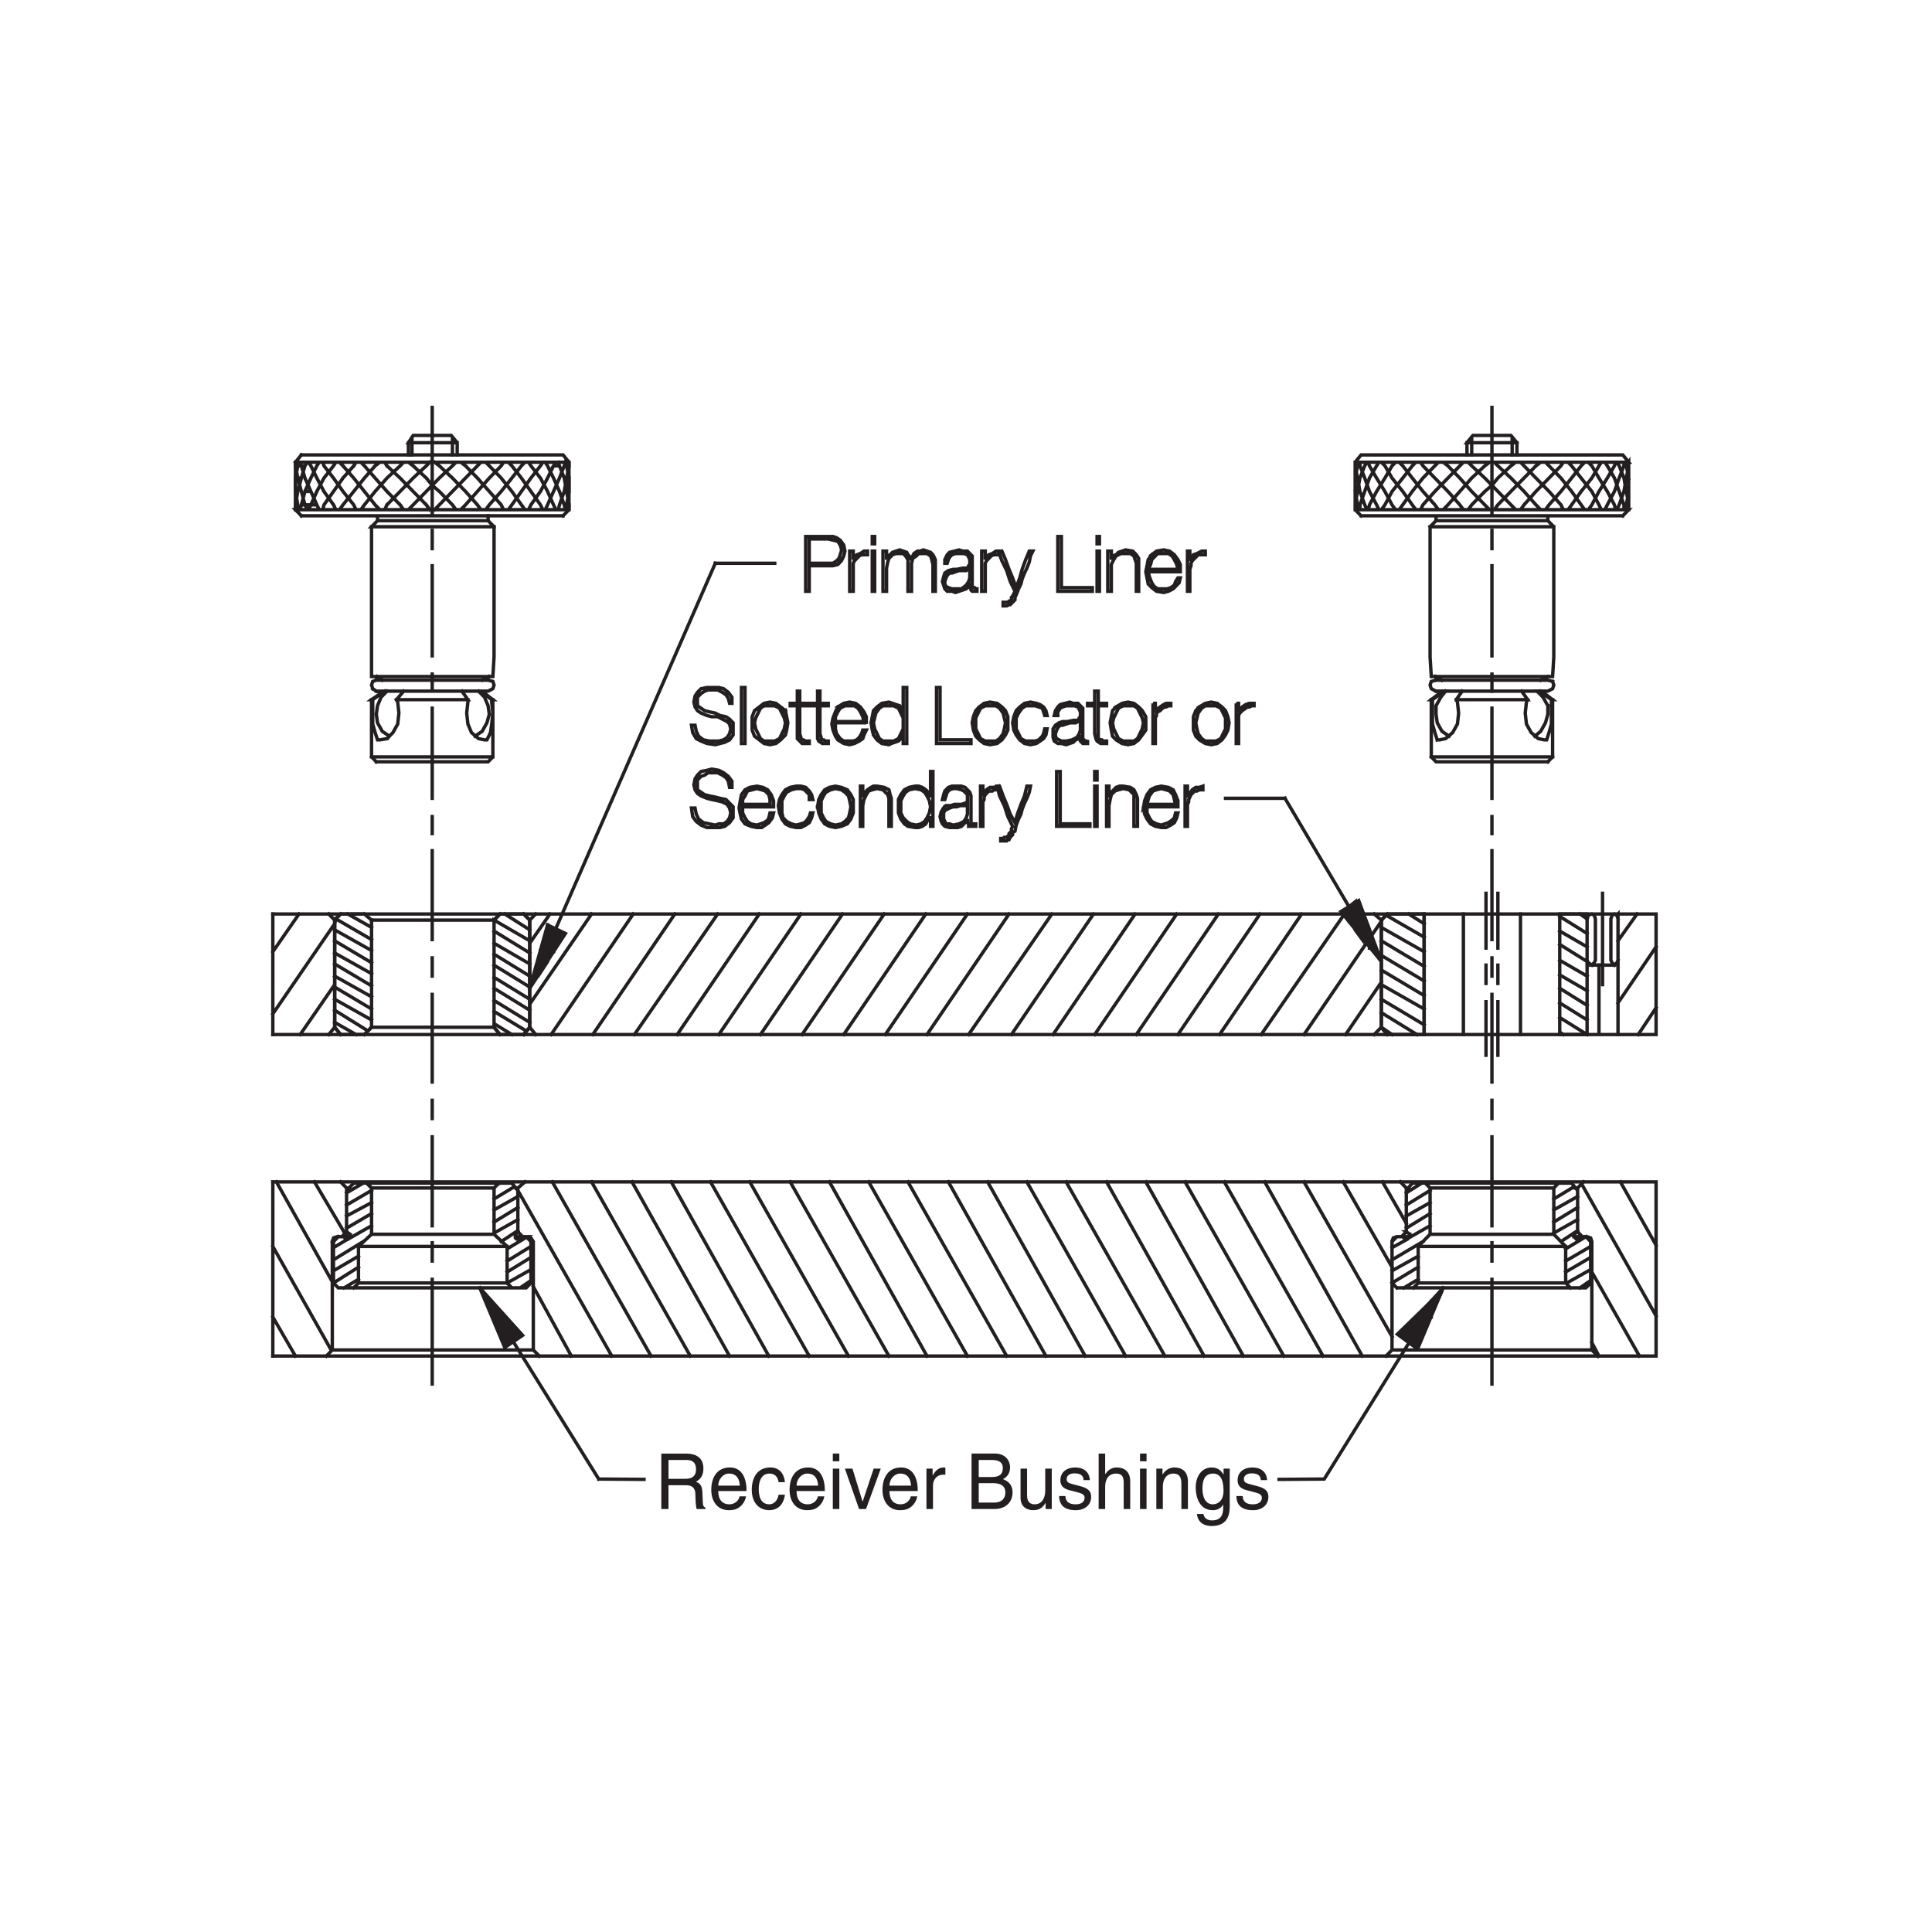 <?xml version="1.0" encoding="utf-8"?>
<!-- Generator: Adobe Illustrator 15.1.0, SVG Export Plug-In . SVG Version: 6.00 Build 0)  -->
<!DOCTYPE svg PUBLIC "-//W3C//DTD SVG 1.1//EN" "http://www.w3.org/Graphics/SVG/1.1/DTD/svg11.dtd">
<svg version="1.1" id="Layer_1" xmlns="http://www.w3.org/2000/svg" xmlns:xlink="http://www.w3.org/1999/xlink" x="0px" y="0px"
	 width="200px" height="200px" viewBox="0 0 200 200" enable-background="new 0 0 200 200" xml:space="preserve">
<path fill="none" stroke="#231F20" stroke-width="0.35" stroke-linecap="square" stroke-miterlimit="3.864" d="M57.3,98.524v-2.395
	 M56.685,95.751v3.782l-0.739,1.135v-2.27"/>
<polygon fill-rule="evenodd" clip-rule="evenodd" fill="#231F20" stroke="#231F20" stroke-width="0.35" stroke-linecap="square" stroke-miterlimit="3.864" points="
	56.685,95.751 54.838,102.307 58.532,96.633 56.685,95.751 "/>
<path fill="none" stroke="#231F20" stroke-width="0.35" stroke-linecap="square" stroke-miterlimit="3.864" d="M54.838,102.307
	l19.208-43.996 M140.285,52.764V52.26l0.246-1.387l0.246-1.387l0.494-1.26l0.246-0.378h0.123l0.123,0.378l0.738,1.26l0.861,1.387
	l0.738,1.387l0.371,0.504h0.369l0.369-0.504l0.984-1.387l1.107-1.387l1.232-1.26l0.369-0.378h0.492l0.492,0.378l1.232,1.26
	l1.23,1.387l1.355,1.387l0.492,0.504h0.492l0.369-0.504l1.354-1.387l1.355-1.387 M156.414,49.486l1.355,1.387 M157.77,52.26
	l-0.369,0.504h-0.492l-0.494-0.504l-1.354-1.387l-0.615-0.63l-0.738,0.63l-1.355,1.387l-0.369,0.504h-0.492l-0.369-0.504
	l-1.232-1.387l-1.354-1.387l-1.232-1.26l-0.246-0.378h-0.492l-0.369,0.378l-0.984,1.26l-1.109,1.387l-0.738,1.387l-0.369,0.504
	h-0.246l-0.246-0.504l-0.738-1.387l-0.492-1.387l-0.494-1.26v-0.378h-0.123l-0.123,0.378l-0.246,1.26v1.387v-1.387h0.246
	l0.246,1.387l0.494,1.387l0.246,0.504h0.123l0.123-0.504l0.738-1.387l0.861-1.387l0.738-1.26l0.371-0.378h0.369l0.369,0.378
	l0.984,1.26l1.107,1.387l1.232,1.387l0.369,0.504h0.492l0.492-0.504l1.232-1.387l1.23-1.387l1.355-1.26l0.492-0.378h0.492
	l0.369,0.378l1.354,1.26 M156.414,48.226l-1.354,1.26l-0.615,0.756l-0.738-0.756l-1.355-1.26l-0.369-0.378h-0.492l-0.369,0.378
	l-1.232,1.26l-1.354,1.387l-1.232,1.387l-0.246,0.504h-0.492l-0.369-0.504l-0.984-1.387l-1.109-1.387l-0.738-1.26l-0.369-0.378
	h-0.246l-0.246,0.378l-0.738,1.26l-0.492,1.387l-0.494,1.387v0.504h-0.123l-0.123-0.504l-0.246-1.387 M140.285,52.26v0.504
	 M140.9,53.395h27.088 M168.111,52.764V52.26l-0.492-1.387l-0.492-1.387l-0.738-1.26l-0.248-0.378h-0.369l-0.246,0.378l-0.738,1.26
	l-1.107,1.387l-0.986,1.387l-0.369,0.504h-0.492l-0.246-0.504l-1.23-1.387L159,49.486l-1.23-1.26l-0.369-0.378h-0.492l-0.494,0.378
	 M159,48.226l-1.23,1.26 M157.77,50.873L159,52.26l0.492,0.504h0.494l0.369-0.504l1.23-1.387l1.107-1.387l0.986-1.26l0.369-0.378
	h0.369l0.369,0.378l0.738,1.26l0.863,1.387l0.738,1.387l0.123,0.504h0.123l0.246-0.504l0.492-1.387l0.246-1.387l0.246-1.26v-0.378
	v0.378h-0.246l-0.123-0.378h-0.123v0.378l-0.492,1.26l-0.492,1.387l-0.738,1.387l-0.248,0.504h-0.369l-0.246-0.504l-0.738-1.387
	l-1.107-1.387l-0.986-1.26l-0.369-0.378h-0.492l-0.246,0.378l-1.23,1.26L159,50.873l-1.23,1.387 M160.232,53.395v0.504l0.615,0.63
	v13.489l-0.123,2.017h-12.559l-0.123-2.017V54.529 M148.043,54.529h12.805 M160.232,53.899h-11.574v-0.504v0.504l-0.615,0.63
	 M140.9,53.395l-0.615-0.63v-4.917v0.378v-0.378h28.318l-0.615-0.756H140.9l-0.615,0.756v0.378l0.246,1.26 M140.285,52.764h28.318
	l-0.615,0.63 M168.234,52.764l0.123-0.504l0.246-1.387v-1.387v1.387h-0.246l0.246,1.387v0.504v-4.917l-0.246,0.378l0.246,1.26
	h-0.492l0.246,1.387 M168.111,49.486l-0.492-1.26l-0.246-0.378h-0.123l-0.123,0.378l-0.738,1.26l-0.863,1.387l-0.738,1.387
	l-0.369,0.504h-0.369l-0.369-0.504l-0.986-1.387l-1.107-1.387l-1.23-1.26l-0.369-0.378h-0.494L159,48.226 M168.604,52.26v0.504
	 M160.725,70.539l-0.492-0.126h-11.574 M148.658,71.547h11.574l0.492-0.252l0.123-0.378l-0.123-0.378 M160.725,72.43v5.925h-12.559
	V72.43 M150.752,72.43h7.387l-0.615-0.882 M160.232,78.859l0.492-0.504 M160.232,78.859h-11.574l-0.492-0.504 M147.428,94.617
	v12.479h-3.818l-0.615-0.756V95.247l0.615-0.63H147.428L147.428,94.617z M147.428,95.625l-1.602-1.008 M143.486,94.743l3.941,2.269
	 M147.428,98.524l-4.434-2.521 M142.994,97.39l4.434,2.647 M147.428,101.551l-4.434-2.648v0.631l-9.973-16.893"/>
<polygon fill-rule="evenodd" clip-rule="evenodd" fill="#231F20" stroke="#231F20" stroke-width="0.35" stroke-linecap="square" stroke-miterlimit="3.864" points="
	138.809,94.364 140.654,93.23 142.994,99.533 138.809,94.364 "/>
<g>
	<defs>
		<polyline id="SVGID_1_" points="28,157.904 28,42 171.68,42 171.68,157.904 		"/>
	</defs>
	<clipPath id="SVGID_2_">
		<use xlink:href="#SVGID_1_"  overflow="visible"/>
	</clipPath>
	
		<path clip-path="url(#SVGID_2_)" fill="none" stroke="#231F20" stroke-width="0.35" stroke-linecap="square" stroke-miterlimit="3.864" d="
		M139.67,93.86v1.513 M139.67,93.86l0.615-0.504v2.899l0.738,1.008v-2.899l0.74,1.891v1.891 M142.994,100.416l4.434,2.646
		 M147.428,104.449l-4.434-2.521 M142.994,103.441l4.434,2.646 M146.688,107.096l-3.693-2.268 M142.994,106.34l1.107,0.756
		 M161.463,107.096V94.617h2.832v12.479H161.463v-0.252l0.369,0.252 M161.463,105.332l2.832,1.764 M164.295,105.584l-2.832-1.766
		 M161.463,102.307l2.832,1.764 M164.295,102.559l-2.832-1.639 M161.463,99.406l2.832,1.639 M164.295,99.533l-2.832-1.765
		 M161.463,96.381l2.832,1.639 M164.295,96.633l-2.832-1.765 M163.557,94.617l0.738,0.504 M162.939,122.854l-2.092,1.262
		 M160.848,125.25l2.463-1.387 M163.311,124.998l-2.463,1.512 M160.848,127.645l2.463-1.387 M163.311,127.393l-1.725,1.135
		 M162.078,129.283l2.094-1.26 M164.664,129.031l-2.586,1.512 M162.078,131.678l2.586-1.512 M164.664,131.426l-2.463,1.387
		 M163.557,133.316l1.107-0.756 M161.34,122.477l-0.123,0.125 M148.043,123.232l-2.463,1.514 M145.58,123.484l1.6-1.008
		 M148.043,124.492l-2.463,1.387 M145.58,127.141l2.463-1.514 M148.043,126.889l-2.217,1.26l-0.123,0.127l-1.602,0.883
		 M144.102,130.418l3.201-1.891 M146.811,130.039l-2.709,1.514 M144.102,132.812l2.709-1.639 M146.811,132.436l-1.477,0.881
		 M139.301,107.096l3.693-5.42 M142.994,95.373l-8.002,11.723 M169.59,107.096l1.846-2.771 M167.496,103.818l3.939-5.798
		 M167.496,97.39l1.971-2.773 M100.147,94.617l-8.496,12.479 M87.343,107.096l8.495-12.479 M91.529,94.617l-8.496,12.479
		 M78.724,107.096l8.495-12.479 M82.91,94.617l-8.496,12.479 M70.105,107.096l8.495-12.479 M74.292,94.617l-8.619,12.479
		 M61.364,107.096l8.495-12.479 M65.55,94.617l-8.496,12.479 M54.222,107.096l0.616-0.756V95.247l-0.616-0.63H51.76l-0.616,0.63
		v11.093l0.616,0.756H54.222l0.247-0.377l-3.325-2.018 M51.144,103.566l3.694,2.27 M54.838,104.576l-3.694-2.27 M51.144,101.172
		l3.694,2.27v0.504l6.402-9.329 M56.931,94.617l-2.093,3.025V97.39l-3.694-2.143v11.093v-0.377l1.847,1.133 M54.838,102.18
		l-3.694-2.269 M51.144,98.776l3.694,2.269 M54.838,99.785l-3.694-2.143 M51.144,96.381l3.694,2.269 M54.838,96.255l-2.585-1.639
		 M37.724,94.617l0.738,0.63v11.093l-0.738,0.756h-2.463l-0.615-0.756V95.247l0.615-0.63H37.724L37.724,94.617z M38.462,95.247
		v11.093l-0.369,0.379l-3.447-2.143 M34.646,103.441l3.816,2.143 M38.462,104.449l-3.816-2.27v-0.252l-3.571,5.168 M28.243,107.096
		V94.617 M30.952,94.617l-2.709,3.908 M28.243,104.953l6.403-9.328l0.123-0.504l3.693,2.143 M38.462,98.398l-3.816-2.143
		 M34.646,97.39l3.816,2.269 M38.462,100.793l-3.816-2.143 M34.646,99.785l3.816,2.27 M38.462,103.189l-3.816-2.145 M34.646,105.836
		l2.216,1.26 M38.462,96.003L36,94.617 M35.877,123.484l1.724-1.008 M38.462,123.232l-2.585,1.514 M35.877,125.879l2.585-1.387
		 M38.462,125.627l-2.585,1.514 M35.754,127.771l-3.201-5.422 M28.613,122.35l5.787,10.338l0.123,0.125l2.586-1.639 M37.108,132.436
		l-1.478,0.881 M34.522,131.553l2.586-1.514 M37.601,128.527l-3.078,1.891 M34.522,129.158L36,128.275l0.247-0.127l2.216-1.26
		 M28.243,129.031l6.033,10.715 M30.583,140.377l-2.339-4.035 M28.243,140.377V122.35 M51.514,122.602l0.246-0.125 M53.237,122.854
		l-2.093,1.262 M51.144,125.25l2.463-1.387v-0.631l9.727,17.145 M67.396,140.377L57.177,122.35 M61.24,122.35l10.219,18.027
		 M75.523,140.377L65.427,122.35 M69.49,122.35l10.096,18.027 M83.772,140.377L73.553,122.35 M77.616,122.35l10.219,18.027
		 M92.021,140.377L81.802,122.35 M85.865,122.35l10.096,18.027 M100.147,140.377L89.928,122.35 M98.177,122.35l10.096,18.027
		 M146.318,133.316l0.492-0.504v-3.781l1.232-1.26v-4.791l-0.492-0.504 M145.949,127.771v0.252h-1.354l-0.369,0.125l-0.125,0.379
		l0.494-0.504h0.492l0.492-0.506h0.123h-0.123L145.949,127.771v0.252l-0.123,0.125l-0.123,0.127h-0.246l-0.246-0.252
		 M144.102,128.527v4.285l0.494,0.504 M146.318,133.316h17.854l0.492-0.504v-4.285l-0.492-0.504h0.123h-1.355l0.123,0.125
		l0.125,0.127h0.246l0.123-0.252h0.246l-0.492-0.506h-0.123h0.123v-4.537v0.252l-0.617-0.756h-15.143h-1.355l-0.615,0.756v4.285
		l0.369,0.254v0.252l-0.123,0.125l-0.123,0.127h-0.246l-0.246-0.252h-0.615l-0.494,0.504v4.285l0.494,0.504H146.318l0.492-0.504
		v-3.781l1.232-1.26v-4.791l-0.492-0.504 M146.195,122.477l-0.615,0.756v-0.252v4.537 M144.102,128.527v11.219 M146.811,132.812
		h15.268v-3.781l-1.23-1.26v-4.791l0.492-0.504h1.354l0.617,0.756v4.285l-0.371,0.254v0.252l0.123,0.125l0.125,0.127h0.246
		l0.123-0.252h0.615l0.492,0.504v4.285l-0.492,0.504h-1.602l-0.492-0.504v-3.781l-1.23-1.26v-4.791h-12.805 M145.826,122.98h-0.246
		l-0.615-0.631 M146.811,129.031h15.268 M162.939,128.023v-0.252l0.371-0.254 M164.295,128.023l0.369,0.125l0.123,0.379v11.219
		l0.615,0.631 M164.787,139.746h-20.686l-0.615,0.631 M154.445,143.275v-10.84 M154.445,130.543v-1.891 M154.445,126.889v-9.203
		 M154.445,115.795v-1.891 M154.445,112.014v-9.076 M153.83,103.693v5.547 M155.061,109.24v-5.547 M155.061,101.803v-1.892
		 M153.83,99.911v1.892 M154.445,101.045v-1.891 M153.83,92.474v5.672 M155.061,92.474v5.672 M154.445,97.264v-9.202
		 M154.445,86.296v-1.765 M154.445,82.641v-9.329 M154.445,71.547v-1.765 M154.445,67.892v-9.329 M154.445,56.798v-1.891
		 M154.445,42.175v10.967 M157.4,94.617v12.479 M161.463,107.096V94.617 M164.295,94.617v12.479 M167.496,107.096V94.617
		l-0.123,0.126l-0.246-0.126l-0.246,0.126l-0.123,0.378v4.286l0.123,0.252l0.246,0.253l0.246-0.253l0.123-0.252 M167.127,99.911
		h-2.34l0.246-0.253l0.123-0.252v-4.286l-0.123-0.378l-0.246-0.126l-0.369,0.126l-0.123,0.378 M167.496,95.121l-0.123-0.378
		 M165.895,92.474v9.454 M164.787,99.911l-0.369-0.253l-0.123-0.252 M151.49,94.617v12.479 M147.428,107.096V94.617 M143.609,94.617
		l-0.615,0.63l-0.738-0.63 M142.994,95.247v11.093l-0.738,0.756 M142.994,106.34l0.615,0.756 M148.043,127.771h12.805
		 M160.848,122.98l0.492-0.504 M163.062,122.98h0.248l0.615-0.631 M162.57,133.316l-0.492-0.504 M54.961,132.812l-0.492,0.504
		h-1.478l-0.493-0.504v-3.781l-1.354-1.26v-4.791H38.462l-0.492-0.504h-1.354l-0.739,0.756v4.285l0.37,0.254v0.252l-0.123,0.125
		l0.123-0.125h-1.354l-0.37,0.125l-0.123,0.379 M34.399,128.527v11.219h20.808l0.615,0.631 M55.208,139.746v-11.219l-0.247-0.379
		l-0.246-0.125H53.36v0.125l0.124,0.127h0.246l0.246-0.252h0.493l0.492,0.504v4.285l-0.492,0.504h-0.616l1.108-0.756v0.252v-4.285
		l-0.492-0.504h0.123l-2.093,1.26v-0.252l-1.354-1.26v-4.791l0.493-0.504h1.354l0.616,0.756v4.285l-0.247,0.254v0.252v0.125
		l0.124,0.127h0.246l0.246-0.252h0.123l-0.492-0.506h-0.123h0.123v-4.537l0.739-0.631 M53.607,122.98H53.36l0.247,0.252
		l-0.616-0.756 M51.637,122.477l-0.493,0.504 M51.637,122.477H36.616l-0.739,0.756v-0.252h0.247h-0.247l-0.616-0.631 M35.877,122.98
		v4.537 M35.877,127.518H36H35.877l-0.493,0.506h0.247h-0.616l-0.493,0.504v4.285l0.493,0.504h1.601l0.493-0.504v-3.781l1.354-1.26
		v-4.791v4.791h12.682v-0.127l2.463-1.387 M53.607,127.393l-1.724,1.135 M52.499,129.031h-15.39 M37.108,129.031l1.354-1.26
		 M36.247,127.771l-0.37-0.254L36.247,127.771v0.252l-0.123,0.125L36,128.275l0.124-0.127L36,128.275h-0.246l-0.123-0.252
		l0.123,0.252H36 M35.015,128.023l-0.493,0.504v4.285l0.493,0.504h17.976l-0.493-0.504v-3.781 M52.499,130.543l2.462-1.512
		 M54.961,130.166l-2.462,1.512 M52.499,132.812h-15.39v-3.781 M37.108,132.812l-0.493,0.504 M34.399,139.746l-0.616,0.631
		 M44.742,143.275v-10.84 M44.742,130.543v-1.891 M44.742,126.889v-9.203 M44.742,115.795v-1.891 M44.742,112.014v-9.076
		 M44.742,101.045v-1.891 M44.742,97.264v-9.202 M44.742,86.296v-1.765 M44.742,82.641v-9.329 M44.742,71.547v-1.765 M44.742,67.892
		v-9.329 M44.742,56.798v-1.891 M44.742,42.175v10.967 M41.787,71.547l-0.739,0.882 M40.063,71.547l-0.615,0.63l-0.37,0.882
		l-0.123,0.882l0.123,0.882l0.493,0.883l0.739,0.504 M40.31,76.211l-0.247,0.252l0.616-0.63l0.493-0.883l0.123-1.134l-0.123-1.135
		l-0.123-0.252 M39.571,71.673l-1.108,0.756h0.123v0.252v1.135v1.134l0.247,0.883l0.246,0.756h0.247l0.738-0.126 M39.817,71.547
		l-1.231,0.882 M38.585,71.295l0.37,0.252 M38.955,71.547l0.616,0.126v-0.126 M39.571,70.413l-0.246-0.252l-0.247-0.126
		l-0.123,0.378l-0.37,0.126l-0.123,0.378l0.123,0.378 M48.436,72.43v0.252l-0.123,1.135l0.123,1.134l0.37,0.883l0.738,0.63
		l0.616,0.126h0.247l0.369-0.756l0.123-0.883l0.123-1.134l-0.123-1.135V72.43h0.123l-0.985-0.756l-0.123-0.126H49.79l1.108,0.882
		h0.123v5.925l-0.492,0.504H38.955 M38.462,68.018V54.529 M30.583,52.764v-4.917 M31.198,47.091h27.087l0.615,0.756v4.917
		l-0.615,0.63 M50.529,53.395v0.504l0.615,0.63v13.489l-0.123,2.017H38.462v-2.017 M38.955,70.413h11.574v-0.378l-0.37,0.126
		l-0.246,0.252 M49.543,71.547l0.616,0.63l0.37,0.882l0.123,0.882l-0.246,0.882l-0.493,0.883l-0.739,0.504 M51.021,78.354H38.462
		V72.43 M38.955,71.547h11.574l0.492-0.252l0.123-0.378l-0.123-0.378l-0.492-0.126 M47.82,71.547l0.616,0.882h-7.387 M38.955,78.859
		l-0.493-0.504 M38.462,95.247l-0.738-0.63"/>
</g>
<path fill="none" stroke="#231F20" stroke-width="0.35" stroke-linecap="square" stroke-miterlimit="3.864" d="M38.462,95.247
	h12.682l0.616-0.63 M54.222,94.617l0.616,0.63l0.616-0.63 M54.838,95.247v11.093l0.616,0.756 M54.838,106.34l-0.616,0.756
	 M51.76,107.096l-0.616-0.756H38.462l-0.738,0.756 M35.261,107.096l-0.615-0.756l-0.616,0.756 M34.646,106.34V95.247l-0.616-0.63
	 M34.646,95.247l0.615-0.63 M37.97,122.477l0.492,0.504 M51.144,126.51l2.463-1.512 M53.607,127.518l-0.247,0.254v0.252
	 M54.961,131.426l-2.462,1.387 M55.208,133.191l3.94,7.186"/>
<polygon fill-rule="evenodd" clip-rule="evenodd" fill="#231F20" stroke="#231F20" stroke-width="0.35" stroke-linecap="square" stroke-miterlimit="3.864" points="
	54.099,138.234 52.252,139.494 49.667,133.316 54.099,138.234 "/>
<g>
	<defs>
		<polyline id="SVGID_3_" points="28,157.904 28,42 171.68,42 171.68,157.904 		"/>
	</defs>
	<clipPath id="SVGID_4_">
		<use xlink:href="#SVGID_3_"  overflow="visible"/>
	</clipPath>
	
		<path clip-path="url(#SVGID_4_)" fill="none" stroke="#231F20" stroke-width="0.35" stroke-linecap="square" stroke-miterlimit="3.864" d="
		M49.667,133.316l12.312,19.793 M58.901,52.764H30.583l0.616,0.63 M30.583,47.848l0.616-0.756 M30.583,47.848h28.318 M57.793,47.848
		l0.123,0.378H57.3l0.247-0.378L57.3,48.226l-0.615,1.26l-0.739,1.387l-0.985,1.387l-0.246,0.504h-0.369l-0.37-0.504l-0.985-1.387
		l-1.108-1.387l-1.231-1.26l-0.37-0.378H49.79l-0.37,0.378l-1.231,1.26 M49.42,49.486l-1.231-1.26 M49.42,49.486l1.231,1.387
		l1.231,1.387l0.246,0.504h0.492l0.37-0.504l0.985-1.387l0.985-1.387l0.985-1.26l0.246-0.378h0.246l0.247,0.378l0.615,1.26
		l0.616,1.387l0.493,1.387l0.123,0.504l0.123-0.504l0.246-1.387v-1.387l-0.246-1.26l-0.123-0.378l-0.123,0.378l-0.493,1.26
		L57.3,50.873l-0.615,1.387l-0.247,0.504h-0.246l-0.246-0.504l-0.985-1.387l-0.985-1.387l-0.985-1.26l-0.37-0.378h-0.492
		l-0.246,0.378l-1.231,1.26l-1.231,1.387l-1.231,1.387l-0.493,0.504h-0.492l-0.37-0.504l-1.354-1.387l-0.739-0.63l-0.615,0.63
		l-1.354,1.387 M42.772,50.873l1.354,1.387 M44.988,52.764l0.492-0.504l1.354-1.387l1.354-1.387 M46.835,49.486l-1.354-1.26
		l-0.492-0.378 M44.126,48.226l-1.354,1.26l-1.354,1.387l-1.354,1.387 M41.417,52.26l-1.354-1.387 M38.832,50.873l-1.108,1.387
		 M38.832,52.26l-1.108-1.387 M36.616,50.873l-1.108,1.387 M34.522,52.26l-0.985-1.387 M32.799,50.873l-0.616,1.387h-0.615
		l-0.37-1.387l-0.369-1.387h0.369l-0.369,1.387 M31.568,50.873l-0.37,1.387 M32.799,52.26l-0.616-1.387 M31.568,49.486l-0.37-1.26
		h0.37l-0.37,1.26 M35.508,49.486l1.108-1.26 M35.508,48.226l1.108,1.26l1.108,1.387 M36.616,50.873l1.108-1.387l1.108-1.26
		 M37.724,48.226l1.108,1.26l1.231,1.387 M38.832,50.873l1.231-1.387l1.354-1.26 M40.063,48.226l1.354,1.26l1.354,1.387
		 M44.126,49.486l0.615,0.756l0.739-0.756l1.354-1.26l0.37-0.378h0.492l0.493,0.378 M46.835,49.486l1.354,1.387l1.231,1.387
		l0.37,0.504h0.492l0.37-0.504l1.231-1.387l1.108-1.387l0.985-1.26l0.37-0.378h0.369l0.246,0.378l0.985,1.26l0.739,1.387L57.3,52.26
		l0.247,0.504h0.246l0.123-0.504l0.493-1.387l0.246-1.387l0.246-1.26v-0.378v0.378 M57.916,48.226l0.493,1.26l0.246,1.387
		l0.246,1.387v0.504V52.26 M58.901,50.873v-1.387 M50.529,53.899H39.078l-0.616,0.63h12.682 M44.496,52.764l-0.369-0.504
		 M42.772,52.26l-0.493,0.504h-0.492l-0.37-0.504 M40.063,52.26l-0.246,0.504h-0.492l-0.493-0.504 M37.724,52.26l-0.37,0.504h-0.493
		l-0.246-0.504l-1.108-1.387l-0.985-1.387l-0.985-1.26l-0.123-0.378h-0.369l-0.247,0.378l-0.616,1.26l-0.615,1.387h0.615
		l-0.615-1.387 M30.829,49.486l-0.247-1.26v-0.378v0.378h0.247l0.123-0.378h0.123l0.123,0.378h-0.369l-0.247,1.26v1.387l0.247,1.387
		l0.123,0.504h0.123l0.123-0.504h0.37l0.246,0.504h0.123l0.246-0.504h0.616l0.247,0.504h0.369l0.123-0.504l0.985-1.387l0.985-1.387
		 M35.508,48.226l-0.37-0.378h-0.369l-0.247,0.378l-0.985,1.26l-0.739,1.387 M33.538,50.873l-0.739-1.387l-0.616-1.26l-0.246-0.378
		h-0.123l-0.246,0.378 M30.583,49.486v1.387h0.247l-0.247,1.387v0.504V52.26 M31.198,53.395h27.087 M47.328,47.091v-1.261
		l-0.616-0.756h-3.94l-0.493,0.756h5.048 M46.835,45.327v1.765 M44.496,47.848l-0.369,0.378 M42.772,48.226l-0.493-0.378h-0.492
		l-0.37,0.378 M40.063,48.226l-0.246-0.378h-0.492l-0.493,0.378 M37.724,48.226l-0.37-0.378h-0.493l-0.246,0.378 M35.508,52.26
		l-0.37,0.504h-0.369l-0.247-0.504 M39.078,53.395v0.504 M42.772,48.226l1.354,1.26 M42.649,47.091v-1.765 M42.279,45.831v1.261
		 M28.243,94.617h143.192 M165.525,99.911v7.185 M171.436,107.096H28.243 M28.243,122.35h143.192 M167.742,122.35l3.693,6.555
		 M171.436,136.217l-7.756-13.74 M164.787,131.678l4.926,8.699 M171.436,140.377H28.243 M104.211,140.377l-10.22-18.027
		 M102.24,122.35l10.096,18.027 M116.523,140.377l-10.221-18.027 M110.367,122.35l10.219,18.027 M124.648,140.377l-10.096-18.027
		 M118.615,122.35l10.098,18.027 M132.898,140.377L122.68,122.35 M126.742,122.35l10.219,18.027 M141.023,140.377l-10.096-18.027
		 M134.992,122.35l9.109,16.01 M144.102,131.174l-5.047-8.824 M143.117,122.35l2.463,4.287 M164.787,138.99l0.738,1.387
		 M130.559,107.096l8.619-12.479 M134.746,94.617l-8.496,12.479 M121.939,107.096l8.496-12.479 M126.127,94.617l-8.496,12.479
		 M113.322,107.096l8.494-12.479 M117.508,94.617l-8.496,12.479 M104.703,107.096l8.496-12.479 M108.889,94.617l-8.618,12.479
		 M95.961,107.096l8.496-12.479 M75.523,85.162L75.03,85.54l-0.493,0.126h-0.492h-0.862l-0.616-0.252l-0.493-0.378l-0.369-0.504
		l-0.123-0.883h0.369l0.123,0.63l0.246,0.504l0.493,0.378l0.616,0.126l0.616,0.126l0.369-0.126h0.493l0.369-0.252l0.247-0.378
		l0.123-0.504l-0.123-0.504l-0.247-0.378l-0.492-0.252l-0.493-0.126l-0.616-0.126l-0.492-0.126l-0.616-0.252l-0.37-0.252
		l-0.246-0.378l-0.123-0.504l0.123-0.63l0.246-0.378l0.37-0.378l0.616-0.126l0.492-0.126l0.739,0.126l0.493,0.252l0.492,0.378
		l0.37,0.504v0.63h-0.246l-0.124-0.63l-0.246-0.378l-0.369-0.252l-0.493-0.252h-0.616h-0.369l-0.37,0.252l-0.369,0.126l-0.37,0.378
		v0.504v0.504l0.37,0.252l0.369,0.252l0.493,0.126l0.616,0.126l0.492,0.126l0.616,0.126l0.37,0.378l0.369,0.378v0.63v0.504
		L75.523,85.162L75.523,85.162z M76.754,84.784l0.37,0.504l0.615,0.252l0.616,0.126h0.493l0.369-0.252l0.37-0.252l0.369-0.504
		l0.123-0.504h-0.369l-0.123,0.504l-0.123,0.252l-0.37,0.252l-0.369,0.126l-0.37,0.126l-0.616-0.126l-0.369-0.252l-0.246-0.378
		l-0.247-0.504v-0.63h0.739h0.862h0.739h0.862v-0.63l-0.246-0.63l-0.369-0.504l-0.493-0.252l-0.616-0.126l-0.739,0.126l-0.492,0.252
		l-0.37,0.504l-0.123,0.63l-0.123,0.756l0.123,0.63L76.754,84.784L76.754,84.784z M76.877,83.271v-0.504l0.247-0.378l0.246-0.504
		l0.493-0.126l0.492-0.126l0.493,0.126l0.369,0.126l0.37,0.378l0.123,0.504v0.504h-0.616h-0.739h-0.739H76.877L76.877,83.271z
		 M80.571,83.397l0.123,0.756l0.246,0.63l0.37,0.504l0.493,0.252l0.615,0.126h0.493l0.493-0.252l0.369-0.252l0.246-0.504
		l0.124-0.504h-0.247l-0.123,0.378l-0.246,0.378l-0.247,0.252l-0.369,0.126l-0.493,0.126l-0.492-0.126l-0.493-0.252l-0.369-0.378
		l-0.124-0.504v-0.756v-0.504l0.247-0.504l0.246-0.378l0.493-0.252l0.492-0.126h0.493l0.369,0.126l0.247,0.252l0.246,0.252v0.504
		h0.37l-0.124-0.504l-0.246-0.378l-0.369-0.378L82.91,81.38h-0.493l-0.615,0.126l-0.493,0.252l-0.37,0.504l-0.246,0.504
		L80.571,83.397L80.571,83.397z M84.634,83.523l0.123,0.63l0.247,0.63l0.369,0.504l0.493,0.252l0.616,0.126l0.615-0.126l0.616-0.252
		l0.37-0.504l0.246-0.63v-0.63v-0.756l-0.246-0.504l-0.37-0.504l-0.616-0.252l-0.615-0.126l-0.616,0.126l-0.493,0.252l-0.369,0.504
		l-0.247,0.504L84.634,83.523h0.37v-0.63l0.246-0.504l0.246-0.378l0.493-0.252l0.493-0.126l0.615,0.126l0.37,0.252l0.369,0.378
		l0.123,0.504l0.124,0.63l-0.124,0.63l-0.123,0.504l-0.369,0.378l-0.37,0.252l-0.615,0.126l-0.493-0.126l-0.493-0.252l-0.246-0.378
		l-0.246-0.504v-0.63 M89.312,83.397l0.123-0.63l0.247-0.504l0.246-0.378l0.369-0.126l0.493-0.126l0.616,0.126l0.246,0.252
		l0.246,0.252l0.124,0.378v0.252v0.756v0.63v0.63v0.63h0.246v-0.504v-0.756v-0.63v-0.63v-0.378l-0.123-0.378l-0.123-0.504
		l-0.493-0.252L90.79,81.38h-0.369l-0.247,0.126l-0.369,0.252l-0.247,0.252l-0.123,0.378h-0.123V81.38h-0.246v1.135v0.504v0.504
		v1.009v0.504v0.504h0.246v-0.504v-0.504v-0.63V83.397L89.312,83.397z M93.252,83.523v-0.63l0.246-0.504l0.247-0.378l0.369-0.252
		l0.616-0.126l0.616,0.126l0.369,0.252l0.247,0.378l0.246,0.504l0.123,0.63l-0.123,0.63l-0.246,0.504l-0.247,0.378l-0.369,0.252
		l-0.493,0.126l-0.616-0.126l-0.369-0.252l-0.37-0.378l-0.246-0.504V83.523h-0.246v0.63l0.246,0.63l0.37,0.504l0.369,0.252
		l0.739,0.126h0.369l0.37-0.126l0.369-0.252l0.124-0.252l0.246-0.378h0.123v0.882h0.246v-0.756v-0.63v-0.756v-0.63V82.01v-0.756
		v-0.756v-0.63h-0.246v0.63v0.63v0.63v0.63h-0.123l-0.123-0.378l-0.247-0.252l-0.369-0.252l-0.37-0.126H94.73l-0.616,0.126
		l-0.492,0.252l-0.37,0.504l-0.246,0.504v0.756 M97.808,83.901l0.246-0.126l0.246-0.126l0.37-0.126h0.37l0.369-0.126h0.369h0.247
		l0.123-0.126v0.756v0.252l-0.123,0.378l-0.247,0.378l-0.492,0.252l-0.616,0.126l-0.37-0.126h-0.369l-0.123-0.252l-0.123-0.252
		v-0.252v-0.378L97.808,83.901l-0.123-0.252l-0.247,0.378l-0.123,0.504l0.123,0.504l0.124,0.252l0.246,0.252l0.492,0.126h0.37h0.493
		l0.369-0.126l0.246-0.252l0.247-0.252l0.123-0.252v0.252v0.126l0.123,0.126v0.252h0.246h0.247h0.123h0.124v-0.252h-0.124h-0.123
		h-0.123l-0.124-0.126v-0.126v-0.252v-0.63v-0.504v-0.63v-0.63l-0.123-0.378l-0.246-0.252l-0.246-0.252l-0.37-0.126H99.04h-0.493
		l-0.37,0.126l-0.369,0.378l-0.123,0.378l-0.123,0.504h0.246l0.123-0.378l0.123-0.378l0.246-0.252l0.37-0.126h0.37l0.492,0.126
		l0.246,0.126l0.247,0.252l0.123,0.126v0.126v0.378v0.252l-0.246,0.126l-0.37,0.126h-0.739l-0.369,0.126h-0.493l-0.246,0.252
		 M101.502,83.523v1.009v0.504v0.504h0.246v-0.504v-0.504v-0.63v-0.63v-0.252l0.123-0.252v-0.252l0.123-0.252l0.123-0.126
		l0.246-0.252h0.369l0.123-0.126h0.246h0.246V81.38l-0.492,0.126h-0.369l-0.369,0.252l-0.246,0.378l-0.123,0.252V81.38h-0.246v1.135
		v0.504V83.523L101.502,83.523z M104.211,83.271l-0.369-0.882l-0.369-1.009h-0.248l0.248,1.009l0.492,1.008l0.369,1.135l0.492,1.008
		l-0.123,0.252v0.252l-0.246,0.252v0.126l-0.123,0.126v0.126h-0.123h-0.246l-0.123,0.126h-0.246v0.252h0.246h0.123h0.246
		l0.123-0.126h0.123l0.123-0.252l0.123-0.126l0.123-0.126V86.17l0.246-0.126l0.123-0.63l0.246-0.63l0.246-0.504l0.123-0.504
		l0.246-0.63l0.246-0.504l0.248-0.63l0.123-0.63h-0.371l-0.246,1.009l-0.369,0.882l-0.369,1.008l-0.246,0.883l-0.492-0.883
		L104.211,83.271L104.211,83.271z M109.381,83.397v0.756v0.63v0.756h0.863h0.861h0.861h0.863v-0.252h-0.74h-0.861h-0.738h-0.738
		v-0.63v-0.756v-0.63v-0.63v-0.756v-0.63v-0.756v-0.63h-0.371v0.63v0.756v0.756v0.756V83.397L109.381,83.397z M113.322,83.523v1.009
		v0.504v0.504h0.246v-0.504v-0.504v-0.504v-0.504v-0.504v-0.504V82.01v-0.63h-0.246v1.135v0.504V83.523L113.322,83.523z
		 M114.799,83.397l0.123-0.63l0.123-0.504l0.369-0.378l0.369-0.126l0.494-0.126l0.615,0.126l0.246,0.252l0.246,0.252v0.378v0.252
		v0.756v0.63v0.63v0.63h0.369v-0.504v-0.756v-0.63v-0.63v-0.378l-0.123-0.378l-0.246-0.504l-0.369-0.252l-0.738-0.126h-0.371
		l-0.369,0.126l-0.246,0.252l-0.246,0.252l-0.123,0.378h-0.123V81.38h-0.246v1.135v0.504v0.504v1.009v0.504v0.504h0.246v-0.504
		v-0.504v-0.63V83.397L114.799,83.397z M118.369,83.649l0.123,0.63l0.246,0.504l0.371,0.504l0.492,0.252l0.615,0.126h0.492
		l0.492-0.252l0.369-0.252l0.246-0.504l0.123-0.504h-0.246l-0.123,0.504l-0.246,0.252l-0.369,0.252l-0.369,0.126l-0.369,0.126
		l-0.492-0.126l-0.492-0.252l-0.248-0.378l-0.246-0.504v-0.63h0.863h0.738h0.861h0.738v-0.63l-0.246-0.63l-0.246-0.504l-0.492-0.252
		l-0.738-0.126l-0.615,0.126l-0.492,0.252l-0.371,0.504l-0.246,0.63L118.369,83.649l0.369-0.378l0.123-0.504l0.123-0.378
		l0.371-0.504l0.369-0.126l0.492-0.126l0.492,0.126l0.369,0.126l0.369,0.378l0.123,0.504l0.123,0.504h-0.738h-0.738h-0.738h-0.74
		 M122.68,83.523v1.009v0.504v0.504h0.246v-0.504v-0.504v-0.63v-0.63l0.123-0.252v-0.252l0.123-0.252l0.123-0.252l0.123-0.126
		l0.246-0.252h0.246l0.246-0.126h0.246h0.123V81.38l-0.369,0.126h-0.369l-0.369,0.252l-0.246,0.378l-0.123,0.252h-0.123V81.38
		h-0.246v1.135v0.504V83.523L122.68,83.523z M113.568,80.75v-0.882h-0.246v0.882H113.568L113.568,80.75z M148.781,76.59h0.246
		l0.615-0.126l0.738-0.63l0.494-0.883l0.123-1.134l-0.123-1.135l-0.123-0.252l0.615-0.882 M149.643,71.547l-0.492,0.63l-0.492,0.882
		v0.882l0.123,0.882l0.492,0.883l0.738,0.504 M148.781,76.59l-0.246-0.756l-0.246-0.883v-1.134v-1.135V72.43h-0.123l0.984-0.756
		l0.123-0.126h0.246l-1.23,0.882 M148.658,71.547l-0.492-0.252l-0.123-0.378l0.123-0.378l0.492-0.126v-0.378l0.369,0.126
		l0.246,0.252 M159.492,70.413l0.369-0.252l0.371-0.126 M159.738,71.673l0.986,0.756h-0.123v0.252v1.135v1.134l-0.246,0.883
		l-0.246,0.756h-0.248l-0.615-0.126l-0.738-0.63l-0.492-0.883l-0.123-1.134l0.123-1.135l0.123-0.252 M159.738,72.178l-0.615-0.63
		h0.246l1.232,0.882 M160.232,73.06l-0.494-0.882v-0.504l-0.246-0.126 M160.232,73.06v0.882l-0.246,0.882l-0.494,0.883l-0.615,0.504
		 M157.031,47.091v-1.261h-5.172l0.615-0.756h3.939l0.617,0.756 M156.537,45.327v1.765 M152.352,47.091v-1.765 M151.859,45.831
		v1.261 M81.31,73.564l-0.493-0.378l-0.492-0.378l-0.616-0.126l-0.616,0.126l-0.493,0.378l-0.492,0.378l-0.246,0.63v0.63v0.756
		l0.246,0.63l0.492,0.378l0.493,0.378l0.616,0.126l0.616-0.126l0.492-0.378l0.493-0.504l0.123-0.504l0.123-0.756l-0.123-0.63
		L81.31,73.564l-0.37,0.252l0.247,0.504l0.123,0.504l-0.123,0.63l-0.247,0.504l-0.246,0.504l-0.493,0.252h-0.492h-0.616
		l-0.369-0.252l-0.247-0.504l-0.246-0.504l-0.123-0.63l0.123-0.504l0.246-0.504l0.247-0.504l0.369-0.252h0.616h0.492l0.493,0.252
		l0.246,0.504 M81.802,73.06h0.738v0.756v0.756v0.63v0.756v0.504l0.247,0.252l0.246,0.252h0.37h0.369v-0.252h-0.369l-0.247-0.126
		H82.91v-0.252l-0.123-0.378v-0.756v-0.63v-0.756V73.06h0.985v-0.252h-0.985v-0.63v-0.63h-0.247v0.63v0.63h-0.738V73.06
		L81.802,73.06z M83.772,73.06h0.862v0.756v0.756v0.63v0.756v0.504l0.123,0.252l0.37,0.252h0.246h0.37v-0.252h-0.247L85.25,76.59
		h-0.246v-0.252l-0.124-0.378v-0.756v-0.63v-0.756V73.06h0.862v-0.252H84.88v-0.63v-0.63h-0.246v0.63v0.63h-0.862V73.06
		L83.772,73.06z M86.727,73.186l-0.246,0.504l-0.247,0.63l-0.123,0.63l0.123,0.63l0.247,0.63l0.246,0.378l0.616,0.378l0.615,0.126
		l0.493-0.126l0.493-0.252l0.369-0.252l0.123-0.378l0.247-0.504h-0.37l-0.123,0.378l-0.246,0.378l-0.247,0.252l-0.369,0.126h-0.37
		h-0.615l-0.37-0.252l-0.369-0.504l-0.123-0.504v-0.63h0.738h0.862h0.738h0.862v0.126v-0.756l-0.247-0.504l-0.369-0.504
		l-0.493-0.378l-0.616-0.126l-0.615,0.126L86.727,73.186l0.246,0.126l0.493-0.252h0.492h0.493l0.369,0.252l0.247,0.378l0.246,0.504
		l0.123,0.504h-0.862h-0.616h-0.862h-0.615v-0.504l0.246-0.504l0.246-0.378 M91.036,73.312l0.37-0.252h0.616h0.492l0.493,0.252
		l0.246,0.504l0.246,0.504v0.504v0.63l-0.246,0.504l-0.246,0.504l-0.493,0.252h-0.492h-0.616l-0.37-0.252l-0.246-0.504l-0.246-0.504
		l-0.123-0.63l0.123-0.504l0.123-0.504L91.036,73.312L91.036,73.312z M92.021,72.682l0.369,0.126l0.37,0.126l0.369,0.126
		l0.123,0.252l0.246,0.378v-0.504V72.43v-0.63v-0.63h0.37v0.756v0.756v0.63v0.756v0.756v0.756v0.63v0.756h-0.37v-0.882l-0.246,0.378
		l-0.246,0.252l-0.37,0.126l-0.369,0.126l-0.246,0.126l-0.739-0.126L90.79,76.59l-0.369-0.504l-0.124-0.504l-0.123-0.756l0.123-0.63
		l0.124-0.63l0.369-0.378l0.493-0.378L92.021,72.682L92.021,72.682z M96.946,72.682v-0.756v-0.756h0.369v0.756v0.63v0.756v0.63v0.63
		v0.756v0.63v0.63h0.862h0.739h0.739h0.862v0.378h-0.862h-0.862h-0.985h-0.862v-0.756v-0.63v-0.756v-0.756v-0.756V72.682
		L96.946,72.682z M101.379,73.186l-0.369,0.378l-0.247,0.63l-0.123,0.63l0.123,0.756l0.247,0.63l0.369,0.378l0.492,0.378
		l0.615,0.126l0.738-0.126l0.494-0.378l0.369-0.504l0.246-0.504v-0.756v-0.63l-0.246-0.63l-0.369-0.378l-0.494-0.378l-0.738-0.126
		l-0.615,0.126L101.379,73.186l0.123,0.126l0.492-0.252h0.492h0.615l0.371,0.252l0.369,0.504l0.123,0.504l0.123,0.504l-0.123,0.63
		l-0.123,0.504l-0.369,0.504l-0.371,0.252h-0.615h-0.492l-0.492-0.252l-0.246-0.504l-0.246-0.504v-0.63v-0.504l0.246-0.504
		l0.246-0.504 M105.195,73.564l-0.246,0.63l-0.123,0.63l0.123,0.756l0.246,0.504l0.369,0.504l0.492,0.378l0.617,0.126l0.615-0.126
		l0.369-0.252l0.369-0.252l0.246-0.378l0.123-0.63h-0.246l-0.123,0.504l-0.123,0.252l-0.369,0.378l-0.369,0.126h-0.492h-0.494
		l-0.492-0.252l-0.246-0.504l-0.246-0.504v-0.63v-0.504l0.246-0.504l0.369-0.504l0.369-0.252h0.494h0.492l0.369,0.126l0.369,0.126
		l0.123,0.378l0.123,0.378h0.246l-0.123-0.504l-0.246-0.378l-0.369-0.252l-0.369-0.126l-0.615-0.126l-0.617,0.126l-0.492,0.378
		L105.195,73.564L105.195,73.564z M109.504,75.329l0.248-0.252h0.246l0.369-0.126l0.369-0.126h0.246h0.369l0.246-0.126l0.246-0.126
		v0.882v0.126l-0.123,0.378l-0.246,0.378l-0.492,0.252l-0.615,0.126h-0.492l-0.248-0.126l-0.246-0.126l-0.123-0.252v-0.252
		l0.123-0.378L109.504,75.329L109.504,75.329z M109.504,74.068V73.69l0.248-0.378l0.246-0.126l0.369-0.126h0.369h0.492l0.369,0.126
		l0.123,0.252l0.123,0.252v0.126v0.378l-0.123,0.126l-0.123,0.252h-0.492l-0.615,0.126h-0.492l-0.371,0.126l-0.369,0.252
		l-0.246,0.378v0.504v0.378l0.123,0.378l0.369,0.252h0.371l0.492,0.126l0.369-0.126l0.369-0.126l0.246-0.252l0.369-0.126
		l0.123-0.378v0.252v0.252v0.126l0.123,0.126l0.123,0.126h0.246h0.123h0.123V76.59v0.126h-0.123h-0.123l-0.123-0.126l-0.123-0.126
		v-0.126v-0.126v-0.63v-0.63v-0.63v-0.504v-0.504l-0.246-0.252l-0.246-0.252h-0.492l-0.369-0.126l-0.492,0.126l-0.492,0.126
		l-0.248,0.252l-0.246,0.378l-0.123,0.504H109.504L109.504,74.068z M112.582,73.06h0.74v0.756v0.756v0.63v0.756l0.123,0.504
		l0.123,0.252l0.369,0.252h0.246h0.369v-0.252h-0.369l-0.123-0.126h-0.246l-0.123-0.252v-0.378v-0.756v-0.63v-0.756V73.06h0.861
		v-0.252h-0.861v-0.63v-0.63h-0.369v0.63v0.63h-0.74V73.06L112.582,73.06z M115.537,73.186l-0.369,0.378l-0.123,0.63l-0.123,0.63
		l0.123,0.756l0.123,0.63l0.369,0.378l0.617,0.378l0.615,0.126l0.615-0.126l0.492-0.378l0.369-0.504l0.369-0.504v-0.756v-0.63
		l-0.369-0.63l-0.369-0.378l-0.492-0.378l-0.615-0.126l-0.615,0.126L115.537,73.186l0.246,0.126l0.494-0.252h0.492h0.615
		l0.369,0.252L118,73.816l0.246,0.504l0.123,0.504l-0.123,0.63L118,75.959l-0.246,0.504l-0.369,0.252h-0.615h-0.492l-0.494-0.252
		l-0.246-0.504l-0.246-0.504l-0.123-0.63l0.123-0.504l0.246-0.504l0.246-0.504 M119.355,72.808v1.008v0.504v0.504v1.135v0.504v0.504
		h0.246v-0.504v-0.63v-0.63v-0.504v-0.378l0.123-0.252v-0.252l0.123-0.126l0.246-0.126l0.246-0.252l0.246-0.126h0.123l0.246-0.126
		h0.246v-0.252h-0.492l-0.246,0.126l-0.369,0.252l-0.369,0.252l-0.123,0.252v-0.882H119.355L119.355,72.808z M124.156,73.186
		l-0.369,0.378l-0.246,0.63v0.63v0.756l0.246,0.63l0.369,0.378l0.615,0.378l0.617,0.126l0.615-0.126l0.492-0.378l0.369-0.504
		l0.246-0.504l0.123-0.756l-0.123-0.63l-0.246-0.63l-0.369-0.378l-0.492-0.378l-0.615-0.126l-0.617,0.126L124.156,73.186
		l0.246,0.126l0.369-0.252h0.617h0.492l0.492,0.252l0.246,0.504l0.246,0.504v0.504v0.63l-0.246,0.504l-0.246,0.504l-0.492,0.252
		h-0.492h-0.617l-0.369-0.252l-0.369-0.504l-0.123-0.504l-0.123-0.63l0.123-0.504l0.123-0.504l0.369-0.504 M127.973,72.808v1.008
		v0.504v0.504v1.135v0.504v0.504h0.246v-0.504v-0.63v-0.63v-0.504v-0.378v-0.252l0.123-0.252l0.123-0.126l0.125-0.126l0.369-0.252
		l0.123-0.126h0.246l0.246-0.126h0.246v-0.252h-0.492l-0.369,0.126l-0.369,0.252l-0.248,0.252l-0.123,0.252v-0.882H127.973
		L127.973,72.808z M126.865,82.641h6.156 M77.124,76.968v-0.756v-0.63v-0.756v-0.756v-0.756v-0.63v-0.756v-0.756h-0.37v0.756v0.756
		v0.63v0.756v0.756v0.756v0.63v0.756H77.124L77.124,76.968z M75.523,76.59l0.369-0.504v-0.63v-0.63l-0.369-0.378l-0.37-0.252
		l-0.616-0.126l-0.492-0.252L73.43,73.69l-0.493-0.126l-0.369-0.252l-0.37-0.252v-0.504v-0.378l0.37-0.378l0.369-0.252l0.37-0.126
		h0.369h0.616l0.493,0.252l0.369,0.252l0.246,0.378l0.124,0.504h0.246v-0.63l-0.37-0.504l-0.492-0.378l-0.493-0.126h-0.739h-0.492
		l-0.616,0.126l-0.37,0.378l-0.246,0.378l-0.123,0.63l0.123,0.504l0.246,0.378l0.37,0.252l0.616,0.252l0.492,0.126h0.616
		l0.493,0.252l0.492,0.252l0.247,0.252l0.123,0.504l-0.123,0.504l-0.247,0.378l-0.369,0.252l-0.493,0.126h-0.369H73.43l-0.616-0.126
		l-0.493-0.378l-0.246-0.504l-0.123-0.63h-0.369l0.123,0.756l0.369,0.63l0.493,0.252l0.616,0.252l0.862,0.126l0.492-0.126
		l0.493-0.126L75.523,76.59L75.523,76.59z M83.403,61.21h0.369v-0.63v-0.63v-0.63v-0.756h0.985h0.862h0.616l0.493-0.126l0.369-0.378
		l0.247-0.504l0.123-0.504l-0.123-0.63l-0.37-0.504l-0.369-0.252l-0.37-0.126h-0.492h-0.616h-0.493h-0.616h-0.615v0.63v0.756v0.63
		v0.756v0.756v0.756v0.63V61.21L83.403,61.21z M83.772,58.311v-0.63v-0.63v-0.63v-0.63h0.493h0.492h0.493h0.493l0.492,0.126
		l0.493,0.126l0.246,0.378l0.123,0.378v0.252l-0.123,0.378l-0.123,0.378l-0.246,0.252l-0.37,0.252h-0.492h-0.985H83.772
		L83.772,58.311z M87.958,58.059v0.504v0.504v1.134v0.504v0.504h0.37v-0.504v-0.63v-0.63v-0.504v-0.378v-0.252l0.123-0.252
		l0.123-0.126l0.123-0.126l0.247-0.252l0.246-0.126h0.246h0.247h0.123V57.05h-0.37l-0.369,0.252l-0.37,0.126l-0.246,0.252
		l-0.123,0.252V57.05h-0.37V58.059L87.958,58.059z M90.297,58.059v0.504v0.504v1.134v0.504v0.504h0.247v-0.504v-0.504v-0.504v-0.63
		v-0.504v-0.504v-0.504V57.05h-0.247V58.059L90.297,58.059z M91.406,58.059v0.504v0.504v1.134v0.504v0.504h0.369v-0.63v-0.63v-0.63
		v-0.504l0.123-0.63l0.124-0.378l0.369-0.378l0.37-0.126h0.369h0.123h0.246l0.247,0.252l0.246,0.378v0.504v0.63v0.756v0.63v0.757
		h0.37v-0.63v-0.63v-0.63v-0.504v-0.504l0.123-0.504l0.369-0.252l0.246-0.252h0.493h0.246h0.124l0.369,0.252l0.123,0.378
		l0.123,0.504v0.63v0.756v0.63v0.757h0.247v-0.757v-0.63v-0.756v-0.63v-0.504l-0.247-0.504l-0.246-0.252l-0.369-0.126l-0.37-0.126
		l-0.369,0.126h-0.247l-0.369,0.252l-0.123,0.252l-0.123,0.378l-0.247-0.378l-0.123-0.126l-0.123-0.252l-0.37-0.126l-0.369-0.126
		L92.76,57.05l-0.37,0.126l-0.246,0.252l-0.247,0.126l-0.123,0.378V57.05h-0.369V58.059L91.406,58.059z M90.544,56.294v-0.756
		h-0.247v0.756H90.544L90.544,56.294z M98.3,57.176l-0.246,0.252l-0.246,0.504v0.378h0.246l0.123-0.378l0.123-0.252l0.247-0.252
		l0.369-0.126h0.37h0.492l0.37,0.126l0.123,0.252l0.123,0.252v0.126v0.378l-0.123,0.126l-0.123,0.252h-0.493l-0.615,0.126h-0.37
		l-0.493,0.126l-0.369,0.252l-0.123,0.378l-0.123,0.504l0.123,0.378l0.123,0.378l0.246,0.252h0.493l0.369,0.126l0.37-0.126
		l0.369-0.126l0.37-0.126l0.246-0.252l0.123-0.378v0.252v0.252l0.123,0.126v0.126l0.124,0.126h0.37h0.123v-0.252h-0.123
		l-0.124-0.126h-0.123l-0.123-0.126V60.58v-0.126v-0.63v-0.504v-0.756v-0.504v-0.504l-0.247-0.252l-0.246-0.252h-0.493l-0.369-0.126
		l-0.493,0.126L98.3,57.176L98.3,57.176z M98.3,59.319h0.247l0.369-0.126l0.37-0.126h0.369h0.37l0.123-0.126l0.246-0.126v0.883
		v0.126l-0.123,0.378l-0.246,0.378l-0.493,0.378h-0.616h-0.369l-0.37-0.126l-0.246-0.126l-0.123-0.252v-0.252l0.123-0.378
		l0.123-0.252L98.3,59.319L98.3,59.319z M101.625,59.067v1.134v0.504v0.504h0.369v-0.504v-0.63v-0.63v-0.504v-0.378v-0.252
		l0.123-0.252l0.123-0.126l0.123-0.126l0.246-0.252l0.246-0.126h0.246h0.246h0.125V57.05h-0.371l-0.369,0.252l-0.369,0.126
		l-0.246,0.252l-0.123,0.252V57.05h-0.369v1.008v0.504V59.067L101.625,59.067z M104.211,59.067l0.369,1.134l0.492,1.009
		l-0.123,0.252l-0.123,0.252l-0.123,0.126v0.252l-0.123,0.126h-0.123l-0.123,0.126h-0.123h-0.246h-0.123v0.378h0.123h0.246
		l0.246-0.126h0.123l0.123-0.126l0.123-0.126l0.123-0.126l0.123-0.126V61.84l0.123-0.252l0.246-0.63l0.246-0.504l0.123-0.504
		l0.246-0.63l0.246-0.504l0.248-0.63l0.123-0.63l0.246-0.504h-0.369l-0.371,0.882l-0.369,1.008l-0.246,0.883l-0.369,1.008
		l-0.369-1.008l-0.369-0.883l-0.369-1.008l-0.369-0.882h-0.371l0.371,1.008L104.211,59.067L104.211,59.067z M109.504,59.067v0.756
		v0.63v0.757h0.986h0.861h0.861h0.863v-0.378h-0.74h-0.861h-0.738h-0.861v-0.63v-0.63v-0.756v-0.63v-0.63v-0.756v-0.63v-0.63h-0.371
		v0.63v0.756v0.63v0.756V59.067L109.504,59.067z M113.568,59.067v1.134v0.504v0.504h0.246v-0.504v-0.504v-0.504v-0.63v-0.504v-0.504
		v-0.504V57.05h-0.246v1.008v0.504V59.067L113.568,59.067z M114.676,59.067v1.134v0.504v0.504h0.369v-0.504v-0.63v-0.504v-0.63
		v-0.504l0.246-0.504l0.246-0.378l0.494-0.252h0.492h0.492l0.369,0.252l0.123,0.378l0.123,0.378v0.252v0.756v0.63v0.63v0.63h0.246
		v-0.63v-0.63v-0.63v-0.756v-0.252v-0.504l-0.246-0.378l-0.369-0.378l-0.738-0.126l-0.369,0.126l-0.371,0.126l-0.246,0.252
		l-0.369,0.126l-0.123,0.378V57.05h-0.369v1.008v0.504V59.067L114.676,59.067z M113.814,56.294v-0.756h-0.246v0.756H113.814
		L113.814,56.294z M119.232,57.428l-0.371,0.504l-0.123,0.63l-0.123,0.63l0.123,0.63l0.123,0.63l0.371,0.378l0.492,0.378
		l0.738,0.126l0.492-0.126l0.492-0.252l0.246-0.252l0.369-0.378l0.123-0.504h-0.246l-0.246,0.378l-0.123,0.378l-0.369,0.252
		l-0.369,0.126h-0.369h-0.615l-0.369-0.252l-0.246-0.378l-0.248-0.63l-0.123-0.504h0.863h0.861h0.861h0.738v-0.756l-0.246-0.504
		l-0.369-0.504l-0.492-0.378l-0.615-0.126l-0.738,0.126L119.232,57.428l0.369,0.126l0.246-0.252h0.615h0.492l0.369,0.252
		l0.246,0.378l0.246,0.504l0.123,0.504h-0.738h-0.738h-0.738h-0.863l0.248-0.504l0.123-0.504l0.369-0.378 M122.926,57.05v1.008
		v0.504v0.504v1.134v0.504v0.504h0.246v-0.504v-0.63v-0.63v-0.504l0.123-0.378v-0.252l0.123-0.252l0.123-0.126l0.123-0.126
		l0.246-0.252l0.123-0.126h0.369h0.123h0.246V57.05h-0.369l-0.492,0.252l-0.369,0.126l-0.123,0.252l-0.123,0.252h-0.123V57.05
		H122.926L122.926,57.05z M80.201,58.311h-6.156 M132.411,153.145l4.673-0.035l12.312-19.793l-4.432,4.918l1.846,1.26l2.586-6.178
		 M148.166,136.342v-1.639 M171.436,140.377V122.35 M171.436,107.096V94.617 M66.667,153.145l-4.688-0.035"/>
</g>
<polygon fill="#231F20" stroke="#231F20" stroke-width="0.35" stroke-linecap="square" stroke-miterlimit="3.864" points="
	144.658,138.117 146.533,139.492 149.283,133.617 144.658,138.117 "/>
<g>
	<path fill="#231F20" d="M69.203,156.213h-0.745v-5.741h2.548c0.906,0,1.812,0.328,1.812,1.544c0,0.847-0.415,1.159-0.768,1.375
		c0.314,0.136,0.629,0.279,0.66,1.079l0.046,1.039c0.007,0.32,0.046,0.44,0.276,0.576v0.128h-0.914
		c-0.107-0.352-0.13-1.224-0.13-1.439c0-0.472-0.092-1.023-0.982-1.023h-1.804V156.213z M69.203,153.087h1.727
		c0.545,0,1.121-0.145,1.121-0.992c0-0.887-0.622-0.959-0.99-0.959h-1.857V153.087z"/>
	<path fill="#231F20" d="M77.231,154.901c-0.023,0.2-0.208,0.792-0.714,1.144c-0.184,0.128-0.445,0.288-1.09,0.288
		c-1.128,0-1.796-0.888-1.796-2.095c0-1.296,0.599-2.327,1.926-2.327c1.159,0,1.727,0.96,1.727,2.438h-2.932
		c0,0.872,0.392,1.376,1.167,1.376c0.637,0,1.013-0.512,1.036-0.824H77.231z M76.586,153.79c-0.038-0.647-0.299-1.247-1.12-1.247
		c-0.622,0-1.113,0.6-1.113,1.247H76.586z"/>
	<path fill="#231F20" d="M80.601,153.438c-0.084-0.56-0.384-0.896-0.952-0.896c-0.837,0-1.105,0.831-1.105,1.575
		c0,0.72,0.169,1.607,1.098,1.607c0.453,0,0.844-0.353,0.959-0.992h0.652c-0.069,0.664-0.46,1.6-1.635,1.6
		c-1.128,0-1.796-0.888-1.796-2.095c0-1.296,0.599-2.327,1.926-2.327c1.051,0,1.451,0.8,1.504,1.527H80.601z"/>
	<path fill="#231F20" d="M85.337,154.901c-0.023,0.2-0.208,0.792-0.714,1.144c-0.184,0.128-0.445,0.288-1.09,0.288
		c-1.128,0-1.796-0.888-1.796-2.095c0-1.296,0.599-2.327,1.926-2.327c1.159,0,1.727,0.96,1.727,2.438h-2.932
		c0,0.872,0.392,1.376,1.167,1.376c0.637,0,1.013-0.512,1.036-0.824H85.337z M84.692,153.79c-0.038-0.647-0.299-1.247-1.12-1.247
		c-0.622,0-1.113,0.6-1.113,1.247H84.692z"/>
	<path fill="#231F20" d="M86.212,151.271v-0.8h0.675v0.8H86.212z M86.887,156.213h-0.675v-4.182h0.675V156.213z"/>
	<path fill="#231F20" d="M90.441,152.031h0.737l-1.527,4.182h-0.722l-1.466-4.182h0.783l1.044,3.406h0.015L90.441,152.031z"/>
	<path fill="#231F20" d="M94.955,154.901c-0.023,0.2-0.208,0.792-0.714,1.144c-0.184,0.128-0.445,0.288-1.09,0.288
		c-1.128,0-1.796-0.888-1.796-2.095c0-1.296,0.599-2.327,1.926-2.327c1.159,0,1.727,0.96,1.727,2.438h-2.932
		c0,0.872,0.392,1.376,1.167,1.376c0.637,0,1.013-0.512,1.036-0.824H94.955z M94.31,153.79c-0.038-0.647-0.299-1.247-1.12-1.247
		c-0.622,0-1.113,0.6-1.113,1.247H94.31z"/>
	<path fill="#231F20" d="M96.583,156.213h-0.676v-4.182h0.637v0.695h0.015c0.269-0.487,0.622-0.815,1.128-0.815
		c0.084,0,0.123,0.008,0.177,0.024v0.728h-0.253c-0.629,0-1.028,0.512-1.028,1.119V156.213z"/>
	<path fill="#231F20" d="M100.575,150.472H103c1.027,0,1.559,0.664,1.559,1.447c0,0.376-0.131,0.904-0.738,1.199
		c0.361,0.152,0.998,0.416,0.998,1.399c0,0.92-0.652,1.695-1.873,1.695h-2.371V150.472z M101.318,152.902h1.344
		c0.713,0,1.15-0.224,1.15-0.927c0-0.536-0.314-0.84-1.143-0.84h-1.352V152.902z M101.318,155.549h1.59
		c0.775,0,1.166-0.407,1.166-1.047c0-0.808-0.684-0.968-1.289-0.968h-1.467V155.549z"/>
	<path fill="#231F20" d="M108.242,156.213v-0.607l-0.016-0.017c-0.285,0.488-0.629,0.744-1.273,0.744
		c-0.592,0-1.307-0.296-1.307-1.296v-3.006h0.676v2.774c0,0.688,0.338,0.92,0.775,0.92c0.852,0,1.105-0.784,1.105-1.392v-2.303
		h0.676v4.182H108.242z"/>
	<path fill="#231F20" d="M112.172,153.223c-0.008-0.264-0.1-0.704-0.951-0.704c-0.207,0-0.799,0.072-0.799,0.592
		c0,0.344,0.207,0.424,0.73,0.56l0.674,0.177c0.838,0.216,1.129,0.535,1.129,1.103c0,0.864-0.684,1.384-1.588,1.384
		c-1.59,0-1.705-0.96-1.729-1.463h0.654c0.021,0.327,0.113,0.855,1.066,0.855c0.482,0,0.92-0.2,0.92-0.664
		c0-0.336-0.223-0.447-0.797-0.6l-0.783-0.2c-0.561-0.144-0.93-0.439-0.93-1.016c0-0.919,0.73-1.335,1.52-1.335
		c1.436,0,1.535,1.104,1.535,1.312H112.172z"/>
	<path fill="#231F20" d="M117,156.213h-0.676v-2.734c0-0.567-0.152-0.936-0.797-0.936c-0.553,0-1.121,0.336-1.121,1.392v2.278
		h-0.676v-5.741h0.676v2.119h0.016c0.191-0.264,0.529-0.68,1.174-0.68c0.621,0,1.404,0.264,1.404,1.455V156.213z"/>
	<path fill="#231F20" d="M118.014,151.271v-0.8h0.676v0.8H118.014z M118.689,156.213h-0.676v-4.182h0.676V156.213z"/>
	<path fill="#231F20" d="M122.973,156.213h-0.676v-2.574c0-0.728-0.199-1.096-0.859-1.096c-0.385,0-1.061,0.256-1.061,1.392v2.278
		h-0.674v-4.182h0.637v0.592h0.016c0.145-0.224,0.521-0.712,1.213-0.712c0.621,0,1.404,0.264,1.404,1.455V156.213z"/>
	<path fill="#231F20" d="M127.301,155.869c0,0.6-0.008,2.103-1.865,2.103c-0.475,0-1.404-0.136-1.535-1.247h0.676
		c0.123,0.664,0.744,0.664,0.906,0.664c1.121,0,1.143-0.904,1.143-1.416v-0.231c-0.191,0.336-0.545,0.592-1.082,0.592
		c-1.365,0-1.766-1.336-1.766-2.335c0-1.175,0.607-2.087,1.674-2.087c0.729,0,1.045,0.479,1.213,0.735v-0.615h0.637V155.869z
		 M125.559,155.726c0.43,0,1.098-0.296,1.098-1.407c0-0.68-0.107-1.775-1.082-1.775c-1.043,0-1.098,1.031-1.098,1.567
		C124.477,155.029,124.822,155.726,125.559,155.726z"/>
	<path fill="#231F20" d="M130.518,153.223c-0.008-0.264-0.1-0.704-0.951-0.704c-0.209,0-0.799,0.072-0.799,0.592
		c0,0.344,0.207,0.424,0.729,0.56l0.676,0.177c0.836,0.216,1.129,0.535,1.129,1.103c0,0.864-0.684,1.384-1.59,1.384
		c-1.588,0-1.703-0.96-1.727-1.463h0.652c0.023,0.327,0.115,0.855,1.066,0.855c0.484,0,0.922-0.2,0.922-0.664
		c0-0.336-0.223-0.447-0.799-0.6l-0.783-0.2c-0.561-0.144-0.928-0.439-0.928-1.016c0-0.919,0.729-1.335,1.52-1.335
		c1.436,0,1.535,1.104,1.535,1.312H130.518z"/>
</g>
</svg>

